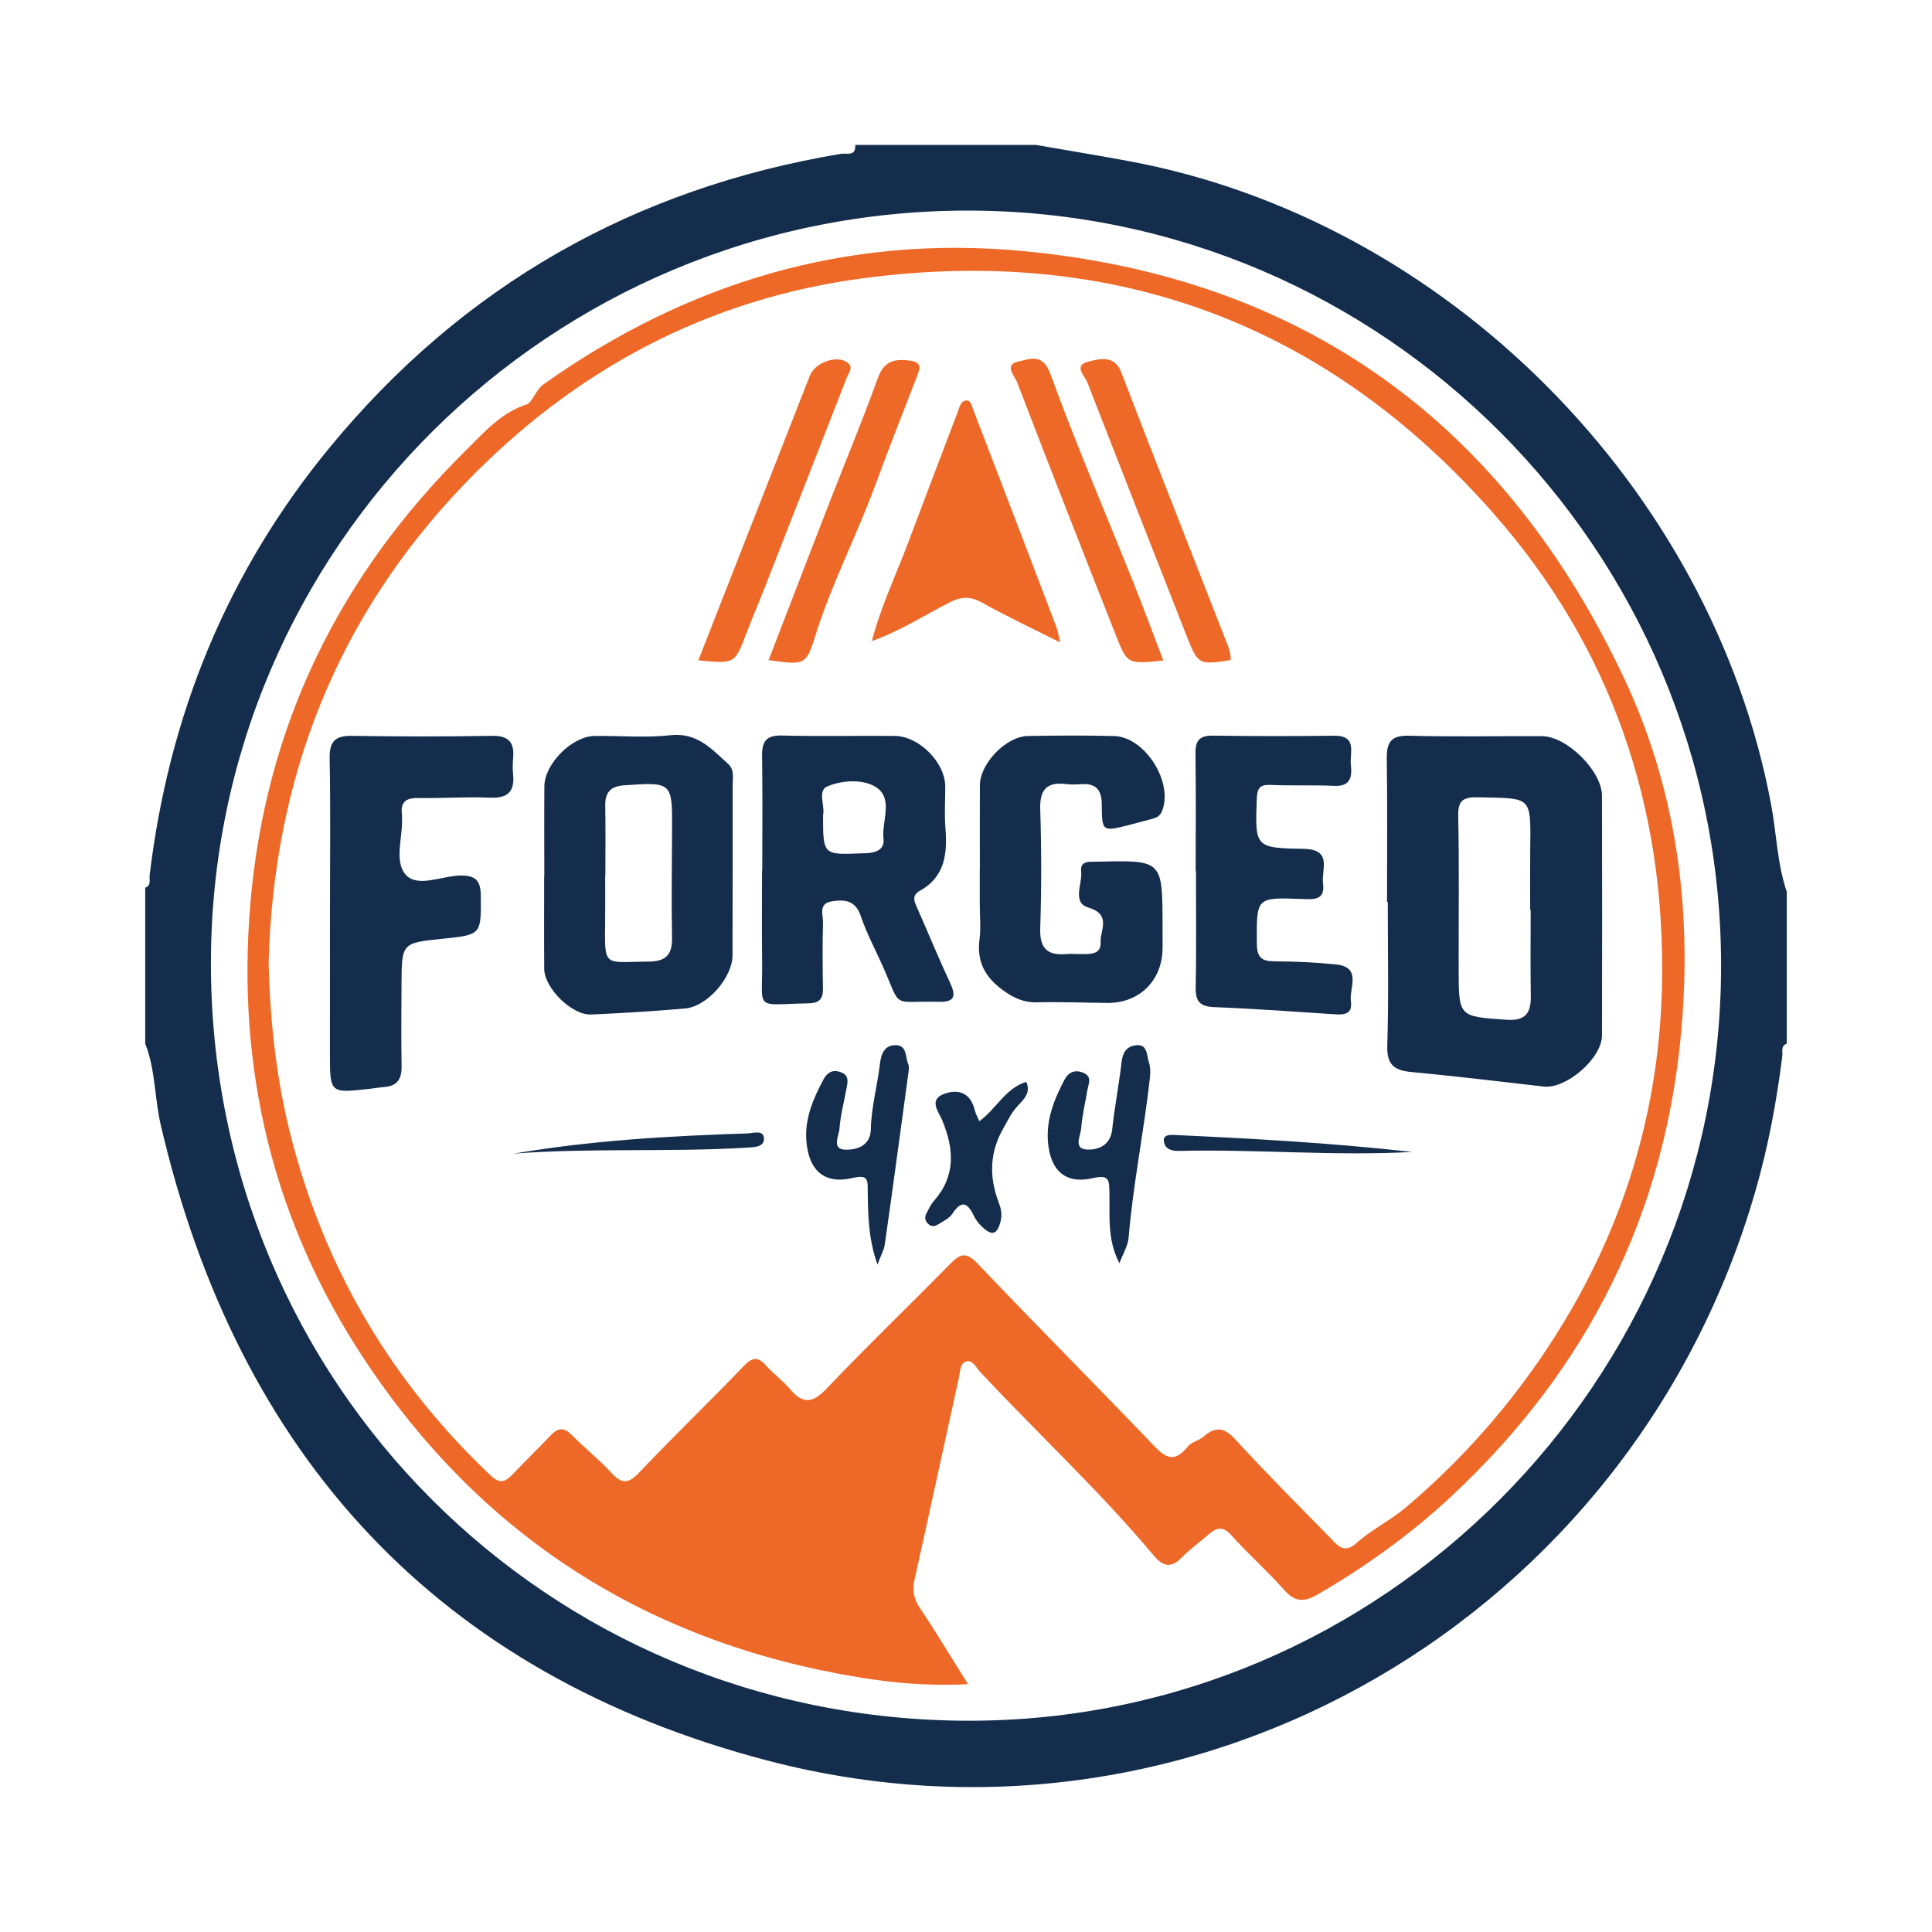 <?xml version="1.0" encoding="utf-8"?>
<!-- Generator: Adobe Illustrator 17.0.0, SVG Export Plug-In . SVG Version: 6.00 Build 0)  -->
<!DOCTYPE svg PUBLIC "-//W3C//DTD SVG 1.1//EN" "http://www.w3.org/Graphics/SVG/1.1/DTD/svg11.dtd">
<svg version="1.1" id="Layer_1" xmlns="http://www.w3.org/2000/svg" xmlns:xlink="http://www.w3.org/1999/xlink" x="0px" y="0px"
	 width="200px" height="200px" viewBox="0 0 200 200" enable-background="new 0 0 200 200" xml:space="preserve">

<g>
	<path fill="#142D4D" d="M88.53,15c6.231,0,12.462,0,18.693,0c3.216,0.559,6.437,1.087,9.646,1.683
		c32.786,6.082,60.329,33.735,66.48,66.62c0.562,3.003,0.622,6.095,1.618,9.017c0,5.24,0,10.479,0,15.719
		c-0.651,0.239-0.405,0.829-0.461,1.27c-0.59,4.7-1.453,9.342-2.76,13.9c-12.676,44.186-57.778,70.687-102.263,59.052
		c-34.08-8.914-54.878-31.487-62.85-65.841c-0.645-2.779-0.535-5.691-1.6-8.381c0-5.381,0-10.762,0-16.144
		c0.651-0.241,0.404-0.83,0.457-1.271c1.975-16.537,8.022-31.391,18.614-44.27c13.801-16.781,31.525-26.85,52.95-30.431
		C87.627,15.828,88.625,16.232,88.53,15z M178.166,99.968c0.007-43.051-34.95-78.126-77.906-78.168
		c-43.243-0.042-78.385,34.842-78.426,77.85c-0.041,43.556,34.823,78.441,78.434,78.48
		C143.132,178.169,178.159,143.023,178.166,99.968z"/>
	<path fill="#EE6928" d="M100.208,174.348c-4.135,0.206-7.805-0.131-11.405-0.728c-21.785-3.611-38.969-14.536-51.142-32.982
		c-9.399-14.243-13.182-29.994-11.75-47.024c1.554-18.473,9.214-34.03,22.308-46.982c1.855-1.835,3.615-3.896,6.323-4.778
		c0.548-0.178,0.925-1.507,1.742-2.086c14.872-10.535,31.372-15.489,49.559-13.783c29.173,2.737,49.839,17.851,62.263,44.188
		c5.386,11.417,7.045,23.617,5.969,36.206c-1.646,19.265-9.735,35.356-23.799,48.491c-4.222,3.943-8.904,7.309-13.915,10.215
		c-1.4,0.812-2.344,0.739-3.449-0.517c-1.722-1.958-3.701-3.689-5.44-5.633c-0.847-0.947-1.49-0.828-2.303-0.134
		c-0.966,0.824-1.998,1.581-2.888,2.481c-1.091,1.104-1.933,0.836-2.817-0.22c-5.626-6.714-12.052-12.672-18.021-19.063
		c-0.405-0.433-0.753-1.262-1.438-1.056c-0.636,0.191-0.603,1.052-0.734,1.641c-1.542,6.966-3.034,13.944-4.592,20.907
		c-0.251,1.121-0.101,2.002,0.548,2.97C96.87,168.913,98.389,171.447,100.208,174.348z M27.809,99.647
		c0.155,6.4,0.853,12.488,2.43,18.479c3.556,13.511,10.411,25.034,20.563,34.626c0.932,0.881,1.506,0.671,2.248-0.111
		c1.312-1.381,2.681-2.708,3.994-4.088c0.732-0.769,1.348-0.802,2.126-0.021c1.342,1.348,2.839,2.547,4.125,3.943
		c1.066,1.156,1.743,1.151,2.859-0.025c3.547-3.738,7.265-7.312,10.831-11.032c0.923-0.963,1.5-0.987,2.349-0.024
		c0.746,0.846,1.696,1.515,2.42,2.377c1.327,1.58,2.334,1.537,3.81-0.016c4.179-4.4,8.564-8.604,12.816-12.936
		c1.029-1.048,1.651-1.244,2.816-0.018c5.89,6.196,11.923,12.255,17.842,18.423c1.273,1.327,2.287,2.578,3.941,0.504
		c0.369-0.462,1.132-0.587,1.599-0.998c1.232-1.085,2.134-0.999,3.299,0.274c3.144,3.433,6.432,6.734,9.696,10.054
		c0.749,0.762,1.496,1.897,2.799,0.72c1.6-1.445,3.588-2.39,5.203-3.762c6.454-5.481,11.892-11.847,16.294-19.117
		c6.524-10.776,9.933-22.491,10.181-35.003c0.364-18.387-5.236-34.87-17.437-48.738c-17.316-19.684-39.27-27.766-65.175-24.367
		c-16.186,2.123-29.993,9.492-41.327,21.284C34.757,63.967,28.316,80.714,27.809,99.647z"/>
	<path fill="#142D4D" d="M143.585,93.378c0-4.951,0.043-9.903-0.024-14.853c-0.023-1.678,0.431-2.412,2.286-2.363
		c4.594,0.122,9.194,0.027,13.791,0.045c2.547,0.01,6.191,3.601,6.198,6.154c0.024,8.275,0.021,16.551,0.002,24.826
		c-0.006,2.384-3.713,5.562-6.038,5.293c-4.561-0.529-9.121-1.072-13.692-1.504c-1.792-0.169-2.561-0.756-2.498-2.747
		c0.157-4.946,0.052-9.9,0.052-14.851C143.637,93.378,143.611,93.378,143.585,93.378z M158.454,94.208c-0.017,0-0.034,0-0.051,0
		c0-2.052-0.019-4.104,0.004-6.156c0.063-5.734,0.243-5.392-5.401-5.515c-1.539-0.033-2.086,0.3-2.052,1.959
		c0.111,5.305,0.032,10.613,0.045,15.92c0.012,4.867,0.026,4.808,4.963,5.151c1.929,0.134,2.534-0.68,2.506-2.445
		C158.42,100.152,158.454,97.18,158.454,94.208z"/>
	<path fill="#142D4D" d="M56.347,90.733c0-3.115-0.02-6.231,0.007-9.345c0.02-2.32,2.86-5.171,5.188-5.203
		c2.619-0.036,5.264,0.215,7.852-0.073c2.773-0.31,4.268,1.418,5.977,2.963c0.682,0.617,0.473,1.445,0.474,2.199
		c0.009,5.876-0.004,11.753-0.015,17.629c-0.004,2.28-2.612,5.292-4.898,5.492c-3.242,0.283-6.493,0.488-9.745,0.627
		c-1.993,0.086-4.835-2.745-4.849-4.731c-0.024-3.186-0.006-6.372-0.006-9.558C56.336,90.733,56.342,90.733,56.347,90.733z
		 M62.668,90.618c-0.006,0-0.012,0-0.019,0c0,1.555,0.015,3.111-0.003,4.666c-0.056,4.985-0.205,4.293,4.54,4.256
		c1.691-0.013,2.414-0.671,2.382-2.416c-0.069-3.745-0.012-7.493,0.005-11.24c0.023-4.932,0.008-4.923-4.929-4.594
		c-1.422,0.095-2.013,0.712-1.988,2.117C62.698,85.81,62.668,88.214,62.668,90.618z"/>
	<path fill="#142D4D" d="M34.158,94.604c0.003-5.376,0.065-10.753-0.032-16.127c-0.033-1.812,0.649-2.329,2.36-2.302
		c4.809,0.077,9.62,0.081,14.429-0.003c1.692-0.03,2.336,0.628,2.209,2.242c-0.044,0.563-0.074,1.137-0.013,1.695
		c0.2,1.833-0.536,2.549-2.419,2.467c-2.469-0.107-4.95,0.082-7.425,0.035c-1.309-0.025-1.824,0.479-1.654,1.746
		c0.009,0.069-0.003,0.142,0.001,0.212c0.116,2.035-0.849,4.579,0.377,5.971c1.224,1.391,3.722,0.129,5.657,0.095
		c1.598-0.028,2.11,0.535,2.124,2.081c0.036,4.048,0.087,4.048-3.969,4.466c-4.209,0.434-4.216,0.434-4.238,4.715
		c-0.014,2.829-0.04,5.659,0.007,8.488c0.021,1.276-0.421,2.029-1.752,2.141c-0.563,0.047-1.121,0.142-1.682,0.204
		c-3.987,0.437-3.985,0.436-3.984-3.698C34.156,104.224,34.155,99.414,34.158,94.604z"/>
	<path fill="#142D4D" d="M78.91,90.137c0-3.958,0.039-7.917-0.02-11.874c-0.022-1.5,0.416-2.164,2.055-2.122
		c3.885,0.1,7.774,0.01,11.662,0.04c2.542,0.02,5.24,2.754,5.244,5.243c0.003,1.414-0.092,2.834,0.017,4.239
		c0.207,2.651,0.003,5.084-2.649,6.553c-0.877,0.486-0.563,1.12-0.266,1.791c1.138,2.579,2.213,5.187,3.403,7.741
		c0.613,1.316,0.514,1.998-1.125,1.959c-5.065-0.119-3.846,0.84-5.832-3.655c-0.769-1.741-1.688-3.431-2.293-5.227
		c-0.553-1.64-1.671-1.724-2.998-1.518c-1.436,0.223-0.886,1.404-0.909,2.209c-0.064,2.26-0.049,4.523-0.006,6.784
		c0.02,1.051-0.332,1.54-1.451,1.562c-5.802,0.117-4.778,0.866-4.848-4.399c-0.041-3.109-0.008-6.22-0.008-9.33
		C78.894,90.137,78.902,90.137,78.91,90.137z M85.203,84.394c-0.002,4.11-0.002,4.11,3.981,3.942
		c0.141-0.006,0.282-0.004,0.423-0.009c1.005-0.032,1.99-0.335,1.853-1.5c-0.216-1.849,1.131-4.25-0.908-5.421
		c-1.338-0.768-3.437-0.632-4.936,0.016C84.606,81.859,85.427,83.491,85.203,84.394z"/>
	<path fill="#142D4D" d="M101.434,89.984c0-2.901-0.01-5.802,0.003-8.703c0.01-2.237,2.711-5.052,4.963-5.091
		c2.971-0.051,5.945-0.071,8.915,0.003c3.244,0.081,6.22,4.865,4.953,7.832c-0.23,0.538-0.678,0.664-1.161,0.789
		c-0.751,0.194-1.499,0.406-2.251,0.596c-2.724,0.69-2.791,0.688-2.801-2.136c-0.006-1.571-0.648-2.209-2.169-2.096
		c-0.492,0.036-0.997,0.054-1.484-0.008c-2.018-0.257-2.785,0.536-2.718,2.625c0.132,4.1,0.135,8.21-0.001,12.309
		c-0.069,2.104,0.776,2.836,2.734,2.658c0.421-0.038,0.848,0.002,1.273,0.001c0.988-0.001,2.323,0.146,2.243-1.219
		c-0.069-1.189,1.173-2.864-1.255-3.59c-1.75-0.524-0.605-2.471-0.756-3.757c-0.135-1.151,0.93-0.977,1.683-0.995
		c6.732-0.167,6.732-0.166,6.741,6.563c0.001,0.778,0.004,1.557,0.003,2.335c-0.001,3.388-2.377,5.758-5.75,5.724
		c-2.405-0.024-4.813-0.124-7.216-0.065c-1.434,0.036-2.495-0.463-3.643-1.315c-1.847-1.371-2.633-2.975-2.339-5.247
		c0.153-1.183,0.025-2.402,0.025-3.605c0-1.203,0-2.406,0-3.609C101.428,89.984,101.431,89.984,101.434,89.984z"/>
	<path fill="#142D4D" d="M123.776,90.156c0-4.036,0.04-8.072-0.022-12.107c-0.021-1.344,0.377-1.918,1.803-1.897
		c4.176,0.064,8.355,0.059,12.532,0.009c2.472-0.03,1.612,1.782,1.752,3.019c0.14,1.245-0.028,2.25-1.726,2.171
		c-2.191-0.102-4.391,0.002-6.582-0.096c-1.142-0.051-1.394,0.366-1.432,1.446c-0.176,4.967-0.213,5.095,4.824,5.169
		c3.072,0.045,1.842,2.158,2.036,3.581c0.243,1.779-0.995,1.655-2.197,1.61c-4.752-0.178-4.687-0.166-4.655,4.616
		c0.01,1.429,0.479,1.83,1.817,1.838c2.121,0.013,4.25,0.107,6.36,0.321c2.743,0.279,1.364,2.464,1.557,3.829
		c0.215,1.524-0.982,1.378-2.014,1.311c-4.026-0.26-8.05-0.563-12.08-0.714c-1.457-0.055-1.997-0.516-1.97-2
		c0.074-4.034,0.026-8.071,0.026-12.107C123.794,90.156,123.785,90.156,123.776,90.156z"/>
	<path fill="#EE6928" d="M109.756,66.508c-2.927-1.476-5.541-2.699-8.053-4.102c-1.187-0.663-2.099-0.691-3.331-0.075
		c-2.609,1.306-5.063,2.949-8.118,4.032c0.968-3.673,2.497-6.838,3.727-10.108c1.712-4.553,3.449-9.098,5.175-13.646
		c0.171-0.451,0.269-1.039,0.794-1.14c0.538-0.104,0.632,0.507,0.765,0.853c2.891,7.503,5.758,15.014,8.621,22.527
		C109.482,65.232,109.542,65.647,109.756,66.508z"/>
	<path fill="#EE6928" d="M72.292,68.361c1.706-4.357,3.348-8.555,4.992-12.751c2.184-5.573,4.373-11.143,6.551-16.718
		c0.511-1.307,2.641-2.135,3.784-1.433c0.84,0.516,0.242,1.112,0.033,1.647c-2.814,7.226-5.638,14.449-8.468,21.67
		c-0.643,1.641-1.337,3.261-1.967,4.907C76.058,68.716,76.07,68.721,72.292,68.361z"/>
	<path fill="#EE6928" d="M127.4,68.336c-3.367,0.504-3.377,0.508-4.652-2.737c-3.405-8.664-6.81-17.328-10.185-26.004
		c-0.273-0.703-1.483-1.756,0.078-2.151c1.147-0.29,2.727-0.741,3.422,1.075c1.537,4.012,3.102,8.013,4.665,12.015
		c2.002,5.128,4.016,10.252,6.016,15.38C127.048,66.696,127.436,67.461,127.4,68.336z"/>
	<path fill="#EE6928" d="M79.568,68.334c2.109-5.469,4.193-10.902,6.301-16.326c1.658-4.266,3.43-8.491,4.977-12.797
		c0.602-1.675,1.494-2.08,3.145-1.905c1.273,0.135,1.372,0.543,0.962,1.588c-1.491,3.801-2.971,7.607-4.385,11.437
		c-1.929,5.228-4.52,10.184-6.178,15.529C83.447,68.899,83.269,68.844,79.568,68.334z"/>
	<path fill="#EE6928" d="M120.424,68.375c-3.681,0.385-3.72,0.401-4.898-2.581c-3.441-8.716-6.871-17.437-10.221-26.189
		c-0.236-0.616-1.425-1.871,0.095-2.171c1.048-0.206,2.506-1.006,3.329,1.255c2.654,7.293,5.725,14.434,8.61,21.644
		C118.381,62.938,119.351,65.571,120.424,68.375z"/>
	<path fill="#142D4D" d="M115.882,130.773c-1.287-2.461-0.981-4.948-1.037-7.373c-0.027-1.187,0.005-1.842-1.7-1.443
		c-2.846,0.667-4.398-0.772-4.655-3.691c-0.208-2.361,0.63-4.439,1.684-6.456c0.396-0.757,1.03-1.129,1.935-0.772
		c0.997,0.393,0.572,1.128,0.462,1.787c-0.22,1.319-0.543,2.628-0.644,3.955c-0.058,0.769-0.833,2.122,0.542,2.215
		c1.146,0.078,2.487-0.376,2.667-2.089c0.243-2.311,0.702-4.6,0.962-6.91c0.111-0.985,0.479-1.654,1.445-1.785
		c1.292-0.176,1.134,1.018,1.383,1.723c0.179,0.508,0.171,1.119,0.11,1.669c-0.613,5.521-1.738,10.973-2.201,16.517
		C116.766,128.965,116.256,129.771,115.882,130.773z"/>
	<path fill="#142D4D" d="M90.835,130.909c-0.956-2.708-0.976-5.163-1.006-7.607c-0.013-1.088,0.084-1.752-1.545-1.362
		c-2.9,0.695-4.536-0.729-4.803-3.74c-0.208-2.353,0.684-4.43,1.755-6.434c0.335-0.626,0.84-1.097,1.729-0.799
		c0.984,0.329,0.79,1.019,0.664,1.715c-0.25,1.386-0.628,2.762-0.726,4.158c-0.051,0.735-0.845,2.119,0.581,2.172
		c1.148,0.043,2.63-0.369,2.663-2.097c0.043-2.277,0.669-4.465,0.932-6.706c0.128-1.09,0.458-2.052,1.694-2.013
		c1.128,0.035,0.937,1.227,1.244,1.949c0.103,0.242,0.07,0.564,0.032,0.84c-0.806,5.943-1.61,11.886-2.453,17.823
		C91.513,129.407,91.183,129.973,90.835,130.909z"/>
	<path fill="#142D4D" d="M101.376,116.065c1.751-1.251,2.674-3.387,4.856-4.075c0.533,1.138-0.294,1.857-0.909,2.525
		c-0.629,0.684-0.992,1.474-1.44,2.254c-1.419,2.471-1.507,4.96-0.536,7.603c0.211,0.576,0.44,1.209,0.246,2.007
		c-0.381,1.569-0.992,1.508-1.954,0.599c-0.351-0.332-0.656-0.753-0.865-1.189c-0.661-1.381-1.291-1.497-2.182-0.149
		c-0.326,0.492-0.968,0.793-1.502,1.122c-0.285,0.176-0.63,0.27-0.962-0.027c-0.374-0.334-0.44-0.707-0.221-1.127
		c0.228-0.436,0.431-0.907,0.752-1.269c2.306-2.598,2.112-5.396,0.872-8.389c-0.356-0.86-1.5-2.16,0.331-2.757
		c1.484-0.484,2.622,0.035,3.035,1.694C100.996,115.286,101.207,115.658,101.376,116.065z"/>
	<path fill="#142D4D" d="M146.192,119.249c-8.042,0.441-16.066-0.296-24.098-0.108c-0.772,0.018-1.507-0.154-1.61-1
		c-0.081-0.667,0.591-0.671,1.077-0.649C129.787,117.866,138.006,118.332,146.192,119.249z"/>
	<path fill="#142D4D" d="M53.167,119.425c8.001-1.359,16.077-1.836,24.169-2.091c0.619-0.02,1.689-0.405,1.748,0.483
		c0.062,0.932-0.97,0.937-1.774,0.986C69.273,119.294,61.211,118.806,53.167,119.425z"/>
</g>
</svg>
